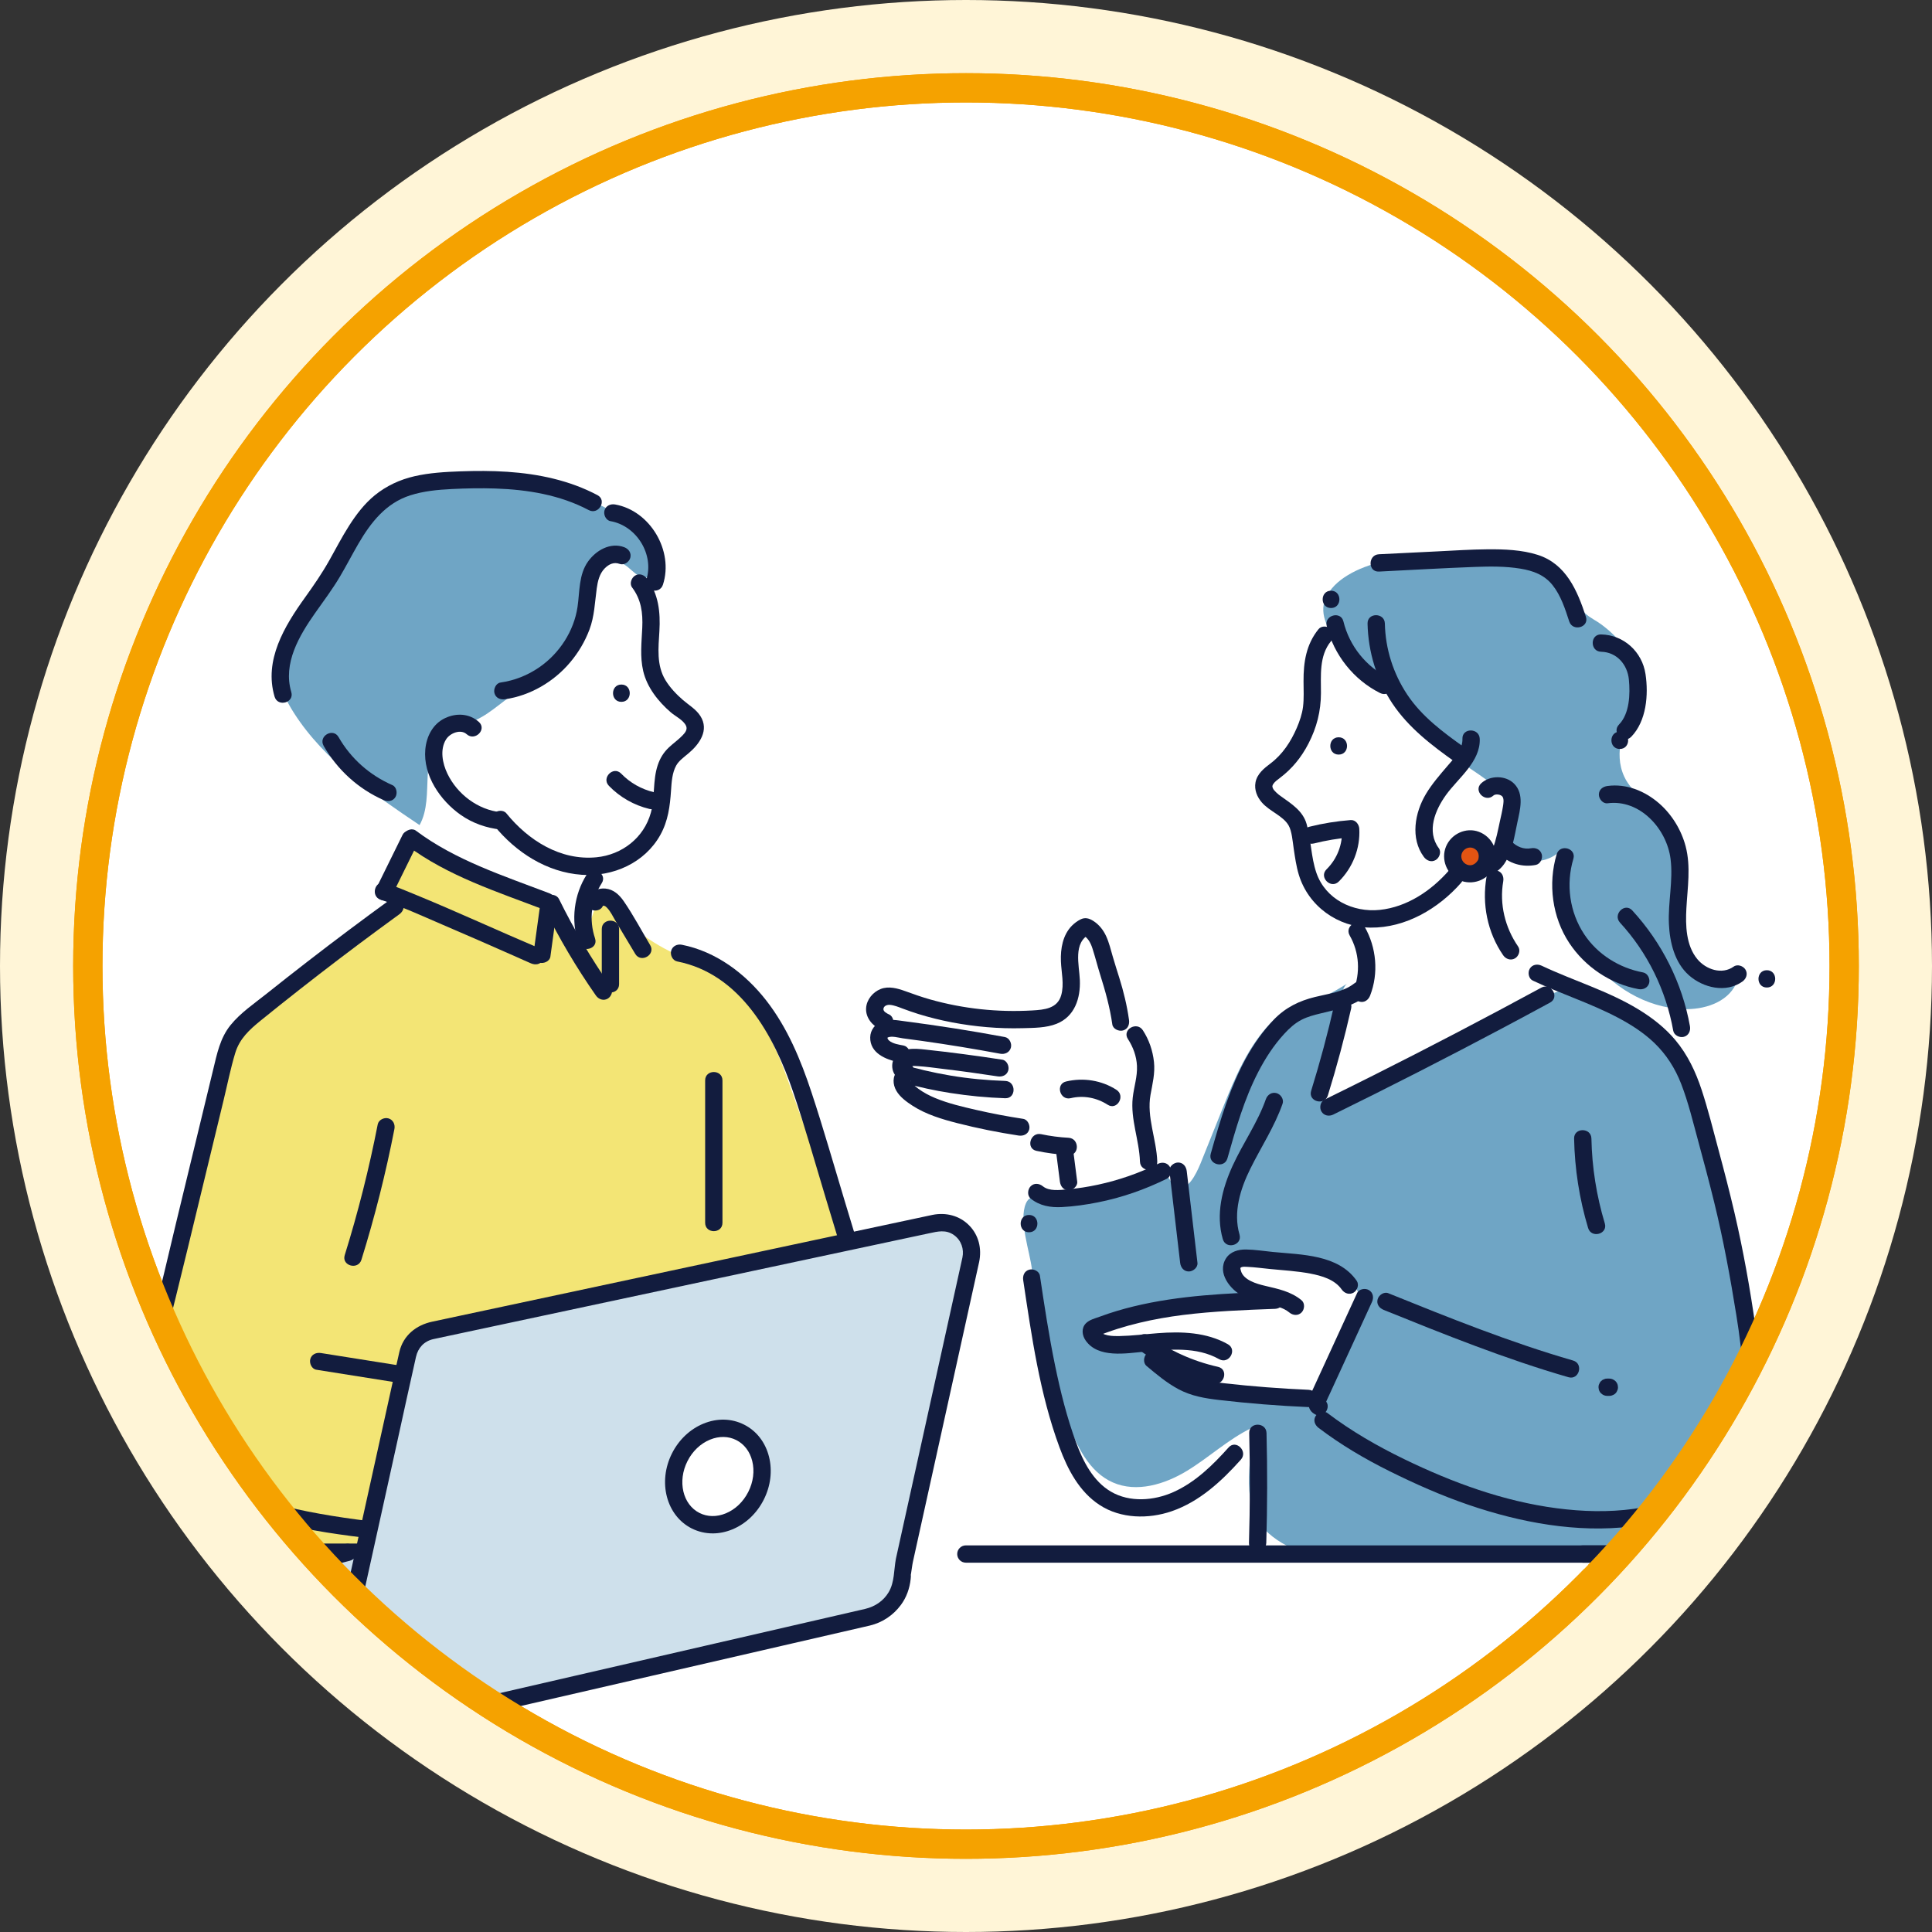 <?xml version="1.0" encoding="UTF-8"?>
<svg id="_レイヤー_2" data-name="レイヤー 2" xmlns="http://www.w3.org/2000/svg" width="198" height="198" xmlns:xlink="http://www.w3.org/1999/xlink" viewBox="0 0 198 198">
  <rect x="0" y="0" width="198" height="198" fill="#333333" stroke="none"/>
  <defs>
    <style>
      .cls-1, .cls-2, .cls-3, .cls-4 {
        fill: none;
      }

      .cls-2 {
        stroke: #fff5d7;
        stroke-width: 18px;
      }

      .cls-2, .cls-3, .cls-4 {
        stroke-miterlimit: 10;
      }

      .cls-5 {
        fill: #6fa5c5;
      }

      .cls-6 {
        fill: #f3e575;
      }

      .cls-7 {
        fill: #fff;
      }

      .cls-8 {
        fill: #e35412;
      }

      .cls-9 {
        opacity: .34;
      }

      .cls-10 {
        fill: #121c3e;
      }

      .cls-11 {
        clip-path: url(#clippath);
      }

      .cls-3 {
        stroke: #f5a200;
      }

      .cls-3, .cls-4 {
        stroke-width: 3px;
      }

      .cls-4 {
        stroke: #f39a00;
      }
    </style>
    <clipPath id="clippath">
      <circle class="cls-1" cx="99" cy="99" r="90"/>
    </clipPath>
  </defs>
  <g id="_レイヤー_1-2" data-name="レイヤー 1">
    <g>
      <circle class="cls-2" cx="99" cy="99" r="90"/>
      <circle class="cls-7" cx="99" cy="99" r="90"/>
      <circle class="cls-4" cx="99" cy="99" r="90"/>
    </g>
    <g class="cls-11">
      <g>
        <g>
          <g>
            <path class="cls-7" d="M161.373,160.387c2.297.87,4.593,1.741,6.89,2.611.208-.847.261-1.73.304-2.611h-7.194Z"/>
            <path class="cls-7" d="M177.632,134.18c-1.208-5.723-2.417-11.446-3.625-17.169-.708-3.353-1.505-6.884-3.837-9.395-5.685-6.122-16.915-4.969-16.433-16.036.072-1.642.514-3.241.954-4.824.37-1.331,1.033-2.79.917-4.184-.108-1.297-.608-2.526-1.115-3.725-2.464-5.84-5.617-11.987-11.333-14.725-1.279-.613-2.718-1.035-4.111-.767-4.275.823-4.366,5.385-4.642,8.816-.065.81-.134,1.634-.44,2.386-.458,1.126-1.399,1.976-2.334,2.753-.626.52-1.285,1.055-1.62,1.796-.668,1.48,1.044,2.884,1.335,4.338.032.158.057.317.079.476.426-.017.877.205,1.019.724.65,2.384.997,5.275,2.927,7.03.382.347.4.833.225,1.207.524.403,1.05.806,1.544,1.234.307-.039.626.079.858.315.566.574,1.06,1.215,1.429,1.934.134.262.114.567-.013.82.47,1.289.79,3.149.22,4.144-.926,1.618-1.468.659-3.298,1.335-4.949,1.829-8.76,6.051-10.969,10.842-2.209,4.791-2.964,10.128-3.186,15.399-1.314-2.672-2.09-5.607-2.266-8.579-4.213.757-8.426,1.513-12.639,2.27-.668.12-1.378.26-1.869.729-.587.559-.712,1.435-.789,2.242-.274,2.859-.368,5.735-.281,8.606.134,4.451.794,9.126,3.5,12.662,3.185,4.163,8.633,5.959,13.854,6.426,5.221.467,10.49-.162,15.715.258,6.555.527,12.838,2.683,19.012,4.997h12.278c.089-.746.246-1.473.569-2.155,1.211-2.558,4.251-3.612,6.28-5.585,4.183-4.066,3.288-10.886,2.082-16.593Z"/>
            <path class="cls-5" d="M179.126,141.037c-.191-3.465-1.083-7.03-1.732-10.438-.719-3.776-1.509-7.54-2.434-11.272-1.055-4.261-1.798-8.563-4.462-12.208-1.753-2.399-4.059-3.867-6.692-5.143-3.377-1.636-5.26.214-8.418,1.781-6.518,3.235-13.129,6.281-19.824,9.132.49-2.295.91-4.604,1.261-6.924.128-.845.38-4.628,1.258-5.163-1.432.872-2.835,1.685-4.462,2.089-1.411.351-2.315.84-3.363,1.916-2.372,2.433-3.718,5.695-4.963,8.8-.713,1.778-1.426,3.556-2.139,5.333-.282.704-1.154,2.904-2.195,2.739-1.494-.237-.956-2.198-3.06-1.792-2.111.407-4.078,1.34-6.11,2.043-1.204.417-2.458.76-3.734.847-1.221.083-2.411-.611-2.913.544-.769,1.769.404,4.943.615,6.782.606,5.296,1.831,10.523,3.649,15.534.915,2.522,2.189,5.212,4.645,6.292,2.436,1.071,5.307.197,7.582-1.183,2.275-1.38,4.249-3.249,6.645-4.407.055,3.658-1.363,7.999,1.7,10.77.577.522,1.223.949,1.91,1.308h36.91c-.014-.423-.024-.803-.006-1.101.059-1.002-.318-2.685.635-3.003,1.383-.461,3.558-.887,5.302-1.844,3.493-1.917,4.614-7.454,4.395-11.433Z"/>
            <path class="cls-5" d="M135.851,61.33c.448-1.025,1.325-1.809,2.283-2.387,2.194-1.325,4.817-1.693,7.361-2.006,2.798-.344,5.643-.656,8.424-.198,2.781.458,5.536,1.788,7.118,4.121.463.682.826,1.447,1.429,2.009.484.451,1.104.725,1.634,1.119,7.327,5.444.034,10.568,2.361,15.606.848,1.837,2.852,2.837,4.078,4.447,1.346,1.768,1.64,4.108,1.721,6.329.08,2.221.005,4.504.771,6.59.766,2.086,2.649,3.962,4.871,3.9-.915,1.905-3.298,2.639-5.41,2.558-3.8-.145-7.382-2.313-9.611-5.394s-3.169-6.985-3.009-10.784c-1.707,1.606-4.801,1.355-5.822-.851-.675-1.458.825-3.209.155-4.616-.708-1.486-4.287-3.278-5.617-4.559-2.237-2.155-4.441-4.345-6.604-6.575-2.008-2.07-7.578-5.998-6.133-9.311Z"/>
            <path class="cls-7" d="M116.907,112.939c.138-1.744.662-3.166.067-4.841-.585-1.647-1.463-3.174-2.03-4.829-.851-2.49-1.703-4.979-2.554-7.469-.185-.541-.607-1.209-1.147-1.018-.293.103-.438.425-.544.717-.551,1.522-.893,3.12-1.014,4.734-.085,1.141-.13,2.443-1.008,3.176-.481.401-1.123.542-1.74.647-4.311.737-8.801.399-12.952-.974-1.423-.471-2.928-1.069-4.375-.677.124,1.044.6,2.043,1.332,2.797-.668.692-.559,1.969.216,2.538.272.2.604.318.846.554.581.564.425,1.509.542,2.311.248,1.689,1.854,2.88,3.496,3.348,1.641.467,3.383.404,5.069.669,2.445.385,4.722,1.453,6.961,2.508.438.207.893.426,1.193.807.305.388.409.892.504,1.377.144.735.288,1.469.433,2.204.037.191.082.395.226.527.138.126.335.156.521.176,2.215.238,4.499-.209,6.461-1.264.196-.105.399-.227.503-.424.161-.306.032-.677-.088-1.001-.778-2.097-1.093-4.364-.916-6.594Z"/>
            <path class="cls-7" d="M137.133,130.438c-1.147-.604-2.451-.829-3.736-1.002-2.039-.276-4.092-.444-6.149-.504-.334-.01-.718.006-.925.268-.316.4.041.968.385,1.345.672.736,1.345,1.472,2.017,2.208-5.741.479-11.662,1.009-16.754,3.703.49.853,1.621,1.058,2.605,1.06s2.05-.086,2.864.467c.479.325.798.83,1.168,1.276,1.908,2.297,5.101,2.964,8.04,3.49,2.707.484,5.45.97,8.192.758,1.234-2.547,2.426-5.114,3.575-7.7.495-1.114,1.217-2.074.806-3.265-.314-.908-1.271-1.672-2.087-2.102Z"/>
          </g>
          <g>
            <path class="cls-10" d="M135.138,64.466c-1.277,1.57-1.555,3.389-1.546,5.361.004.863.052,1.766-.052,2.61-.089.723-.348,1.487-.641,2.166-.612,1.415-1.462,2.715-2.702,3.646-.665.499-1.366,1.066-1.527,1.932-.142.763.157,1.492.653,2.063.797.917,2.17,1.361,2.74,2.354.34.592.411,1.641.523,2.385.134.892.257,1.792.52,2.657.98,3.236,4.002,5.387,7.353,5.426,3.591.042,6.97-1.954,9.279-4.591.749-.856-.501-2.115-1.254-1.254-1.809,2.066-4.286,3.737-7.078,4.029-2.733.285-5.559-1.07-6.497-3.797-.559-1.624-.532-3.372-1.005-5.014-.386-1.338-1.543-2.056-2.61-2.819-.216-.155-.321-.23-.522-.426-.168-.163-.271-.276-.335-.445-.018-.048-.051-.133-.032-.213.021-.087.037-.117.096-.203.16-.234.421-.42.646-.589,1.269-.955,2.218-2.121,2.948-3.536.851-1.65,1.274-3.314,1.281-5.169.007-1.811-.205-3.811,1.019-5.316.302-.371.363-.891,0-1.254-.312-.312-.951-.373-1.254,0h0Z"/>
            <path class="cls-10" d="M153.055,81.527c.204-.189.8-.122.951.156.14.258.069.673.026.947-.079.507-.199,1.011-.31,1.512-.208.942-.384,1.94-.74,2.84-.119.299-.692,1.407-1.159.961-.826-.789-2.082.464-1.254,1.254,1.135,1.084,2.746.533,3.569-.631.849-1.201,1.07-2.894,1.372-4.301.274-1.278.714-2.869-.32-3.933-.87-.897-2.492-.889-3.388-.058-.839.778.418,2.03,1.254,1.254h0Z"/>
            <path class="cls-10" d="M137.193,77.334c1.142,0,1.143-1.774,0-1.774s-1.143,1.774,0,1.774h0Z"/>
            <g>
              <path class="cls-8" d="M152.323,88.43c-.366.918-1.407,1.366-2.323,1-.917-.366-1.363-1.408-.996-2.326s1.407-1.366,2.323-1,1.363,1.408.996,2.326Z"/>
              <path class="cls-10" d="M151.557,87.982c-.213.483-.662.841-1.201.635-.467-.179-.717-.705-.538-1.17.177-.459.71-.709,1.165-.529.552.219.665.771.484,1.275-.162.451.183.971.62,1.091.492.135.929-.167,1.091-.62.497-1.386-.252-2.908-1.616-3.417-1.332-.497-2.839.219-3.37,1.514-.535,1.305.069,2.853,1.359,3.434,1.319.594,2.946.024,3.537-1.318.193-.438.128-.953-.318-1.214-.377-.22-1.02-.123-1.214.318Z"/>
            </g>
            <path class="cls-10" d="M138.321,95.871c1,1.749,1.11,3.82.383,5.69-.174.447.191.973.62,1.091.502.138.917-.171,1.091-.62.891-2.293.654-4.929-.562-7.057-.566-.991-2.1-.098-1.532.895h0Z"/>
            <path class="cls-10" d="M152.348,89.846c-.488,2.797.083,5.704,1.703,8.053.272.394.778.573,1.214.318.39-.228.592-.817.318-1.214-1.339-1.941-1.931-4.349-1.524-6.685.082-.471-.126-.956-.62-1.091-.428-.118-1.008.145-1.091.62h0Z"/>
            <path class="cls-10" d="M115.705,104.515c-.207-1.468-.552-2.89-.994-4.303-.225-.72-.456-1.439-.666-2.163-.206-.711-.373-1.43-.682-2.106-.289-.631-.729-1.189-1.32-1.564-.425-.27-.838-.387-1.308-.153-.32.16-.624.385-.876.639-.946.957-1.182,2.366-1.131,3.66.045,1.152.351,2.326.031,3.465-.388,1.381-1.741,1.496-2.983,1.567-3.52.202-7.061-.171-10.455-1.131-.863-.244-1.702-.543-2.544-.848-.792-.287-1.703-.544-2.522-.22-.798.316-1.439,1.085-1.493,1.959-.06.967.626,1.789,1.469,2.186.433.204.957.121,1.214-.318.225-.385.117-1.009-.318-1.214-.234-.11-.634-.305-.586-.598.051-.311.411-.413.666-.39.446.041.888.226,1.304.382.528.197,1.058.385,1.596.552,2.287.709,4.654,1.148,7.039,1.351,1.22.104,2.446.139,3.67.105,1.135-.031,2.391-.022,3.461-.446,1.867-.74,2.469-2.623,2.391-4.492-.065-1.55-.723-3.836,1.022-4.706h-.895c.652.288.955.822,1.168,1.482.287.889.512,1.8.793,2.692.527,1.678.994,3.339,1.24,5.085.067.475.672.735,1.091.62.511-.14.687-.615.62-1.091h0Z"/>
            <path class="cls-10" d="M104.859,114.665c-1.612-.246-3.214-.548-4.803-.914-1.426-.328-2.881-.663-4.235-1.228-.594-.248-1.179-.556-1.698-.938-.223-.164-.462-.352-.64-.565.002.002-.103-.157-.117-.174-.109-.133.049-.057-.03-.006-.013.008-.223.285-.223.284,0,.002.166.038.157.035.157.064.346.088.511.128.406.1.814.194,1.222.282.791.171,1.587.319,2.386.444,1.864.293,3.743.475,5.63.539,1.142.039,1.14-1.736,0-1.774-1.877-.063-3.75-.237-5.603-.548-.915-.154-1.826-.337-2.729-.55-.858-.202-1.944-.645-2.689.071-.566.544-.506,1.396-.139,2.033.372.646,1.055,1.142,1.67,1.539,1.379.889,3,1.376,4.576,1.78,2.071.53,4.169.949,6.282,1.272.473.072.954-.12,1.091-.62.115-.42-.143-1.018-.62-1.091h0Z"/>
            <path class="cls-10" d="M93.082,109.007c-.247-.039.033.07.1.156.016.02.01.168-.004.159.052.033.18-.047.242-.058.19-.033.4-.015.591-.005.881.048,1.763.181,2.638.286,1.87.223,3.735.48,5.596.767.473.073.954-.12,1.091-.62.115-.42-.143-1.018-.62-1.091-2.624-.405-5.258-.753-7.898-1.038-1.046-.113-2.419-.241-3.104.757-.588.857-.213,2.222.896,2.397.473.075.954-.121,1.091-.62.116-.422-.144-1.016-.62-1.091h0Z"/>
            <path class="cls-10" d="M92.603,107.15c-.482-.093-1.112-.176-1.495-.515-.088-.078-.132-.149-.15-.227-.031-.135.03-.083-.012-.052.341-.249,1.2.008,1.577.056.656.084,1.31.172,1.965.265,2.683.378,5.357.817,8.021,1.314.47.088.957-.13,1.091-.62.119-.432-.146-1.003-.62-1.091-3.409-.636-6.835-1.173-10.274-1.619-.762-.099-1.571-.269-2.316.007-.696.258-1.192.886-1.207,1.642-.032,1.623,1.61,2.293,2.948,2.552.47.091.957-.132,1.091-.62.119-.434-.147-1-.62-1.091h0Z"/>
            <path class="cls-10" d="M109.729,112.546c1.317-.311,2.658-.053,3.792.674.964.618,1.855-.917.895-1.532-1.531-.981-3.396-1.269-5.159-.853-1.111.262-.64,1.974.472,1.711h0Z"/>
            <path class="cls-10" d="M106.225,117.946c1.081.227,2.178.372,3.282.432,1.141.062,1.137-1.712,0-1.774-.948-.051-1.881-.173-2.81-.369-1.114-.234-1.59,1.475-.472,1.711h0Z"/>
            <path class="cls-10" d="M115.593,106.483c.536.824.879,1.755.928,2.742.056,1.117-.314,2.17-.434,3.271-.242,2.22.669,4.345.741,6.545.037,1.139,1.811,1.144,1.774,0-.074-2.274-1.101-4.549-.694-6.83.202-1.131.483-2.221.356-3.38-.127-1.159-.501-2.264-1.139-3.244-.621-.953-2.157-.065-1.532.895h0Z"/>
            <path class="cls-10" d="M108.202,117.808c.14,1.096.281,2.191.421,3.287.061.475.364.887.887.887.432,0,.948-.409.887-.887-.14-1.096-.281-2.191-.421-3.287-.061-.475-.364-.887-.887-.887-.432,0-.948.409-.887.887h0Z"/>
            <path class="cls-10" d="M105.624,122.832c.933.755,2.046.937,3.221.875,1.225-.065,2.456-.244,3.659-.481,2.456-.484,4.83-1.315,7.074-2.422.43-.212.548-.821.318-1.214-.256-.438-.783-.531-1.214-.318-1.953.964-4.019,1.678-6.147,2.139-1.038.225-2.086.388-3.144.48-.773.068-1.855.217-2.512-.315-.372-.301-.891-.364-1.254,0-.311.311-.374.951,0,1.254h0Z"/>
            <path class="cls-10" d="M139.04,131.259c-1.885-2.702-5.643-2.664-8.589-2.953-.911-.089-1.84-.242-2.756-.253-.781-.01-1.609.216-2.05.913-.946,1.495.44,3.197,1.725,3.871.78.409,1.614.606,2.466.799.784.177,1.661.345,2.297.873.368.306.894.361,1.254,0,.315-.315.37-.947,0-1.254-1.089-.904-2.398-1.161-3.739-1.479-.849-.201-2.248-.584-2.483-1.578-.044-.184-.09-.264.048-.325.176-.078.429-.048.614-.04.783.034,1.568.146,2.347.222,1.372.135,2.766.209,4.122.47,1.169.225,2.493.602,3.211,1.631.274.392.777.574,1.214.318.388-.227.594-.819.318-1.214h0Z"/>
            <path class="cls-10" d="M130.686,132.363c-4.862.18-9.782.371-14.529,1.529-1.153.281-2.293.621-3.407,1.032-.485.179-1.107.321-1.475.708-.47.494-.384,1.211-.02,1.738,1.279,1.855,4.151,1.326,6.042,1.154,2.541-.232,5.331-.537,7.649.772.995.562,1.891-.97.895-1.532-2.191-1.237-4.747-1.321-7.196-1.132-1.309.101-2.617.27-3.931.294-.536.01-1.904.028-2.035-.69v.472c-.182.17-.212.227-.092.17.105-.042.211-.083.317-.124.159-.061.318-.12.477-.178.372-.135.747-.262,1.124-.382.754-.239,1.518-.449,2.288-.632,1.47-.351,2.962-.612,4.462-.799,3.129-.389,6.282-.511,9.43-.627,1.138-.042,1.144-1.816,0-1.774h0Z"/>
            <path class="cls-10" d="M116.809,138.388c2.247,1.64,4.836,2.794,7.549,3.404,1.112.25,1.587-1.46.472-1.711-2.581-.58-4.987-1.665-7.125-3.225-.387-.283-.989-.066-1.214.318-.263.449-.07.93.318,1.214h0Z"/>
            <path class="cls-10" d="M117.506,139.993c1.029.862,2.074,1.739,3.263,2.374,1.32.706,2.695.938,4.165,1.109,3.047.355,6.106.597,9.17.73,1.142.05,1.139-1.725,0-1.774-2.881-.125-5.756-.346-8.622-.667-1.266-.142-2.527-.268-3.678-.857-1.117-.571-2.087-1.369-3.044-2.17-.367-.307-.895-.36-1.254,0-.316.316-.369.946,0,1.254h0Z"/>
            <path class="cls-10" d="M138.772,100.798c-1.111.874-2.658,1.045-3.987,1.371-1.636.401-3.034,1.08-4.215,2.305-2.287,2.373-3.75,5.39-4.85,8.462-.624,1.742-1.134,3.522-1.638,5.302-.312,1.1,1.4,1.57,1.711.472.854-3.018,1.717-6.073,3.167-8.87.721-1.39,1.578-2.714,2.638-3.87.532-.581,1.101-1.107,1.807-1.468.601-.308,1.267-.48,1.921-.639,1.672-.405,3.316-.721,4.701-1.81.377-.296.31-.944,0-1.254-.372-.372-.877-.297-1.254,0h0Z"/>
            <path class="cls-10" d="M129.732,112.648c-.847,2.415-2.355,4.518-3.413,6.836-1.068,2.343-1.738,4.971-.999,7.513.318,1.094,2.03.629,1.711-.472-.666-2.292.085-4.683,1.109-6.751,1.101-2.224,2.477-4.301,3.303-6.655.159-.452-.18-.97-.62-1.091-.489-.134-.932.166-1.091.62h0Z"/>
            <path class="cls-10" d="M139.077,132.532c-.984,2.141-1.968,4.283-2.951,6.424-.479,1.042-.958,2.085-1.437,3.127-.41.892-1.093,2.187.057,2.855.989.574,1.883-.958.895-1.532.345.2.157.529.307.164.094-.229.207-.451.311-.676.207-.451.414-.902.621-1.352.414-.902.828-1.803,1.243-2.705.828-1.803,1.657-3.606,2.485-5.41.2-.435.124-.955-.318-1.214-.382-.224-1.013-.119-1.214.318h0Z"/>
            <path class="cls-10" d="M179.752,146.83c1.094-3.467.66-7.301.161-10.833-.554-3.916-1.251-7.826-2.148-11.678-.503-2.16-1.061-4.308-1.637-6.45-.553-2.055-1.066-4.135-1.731-6.158-.612-1.861-1.439-3.618-2.705-5.126-1.05-1.251-2.362-2.274-3.751-3.122-3.121-1.908-6.663-2.942-9.954-4.497-.433-.204-.957-.121-1.214.318-.226.386-.117,1.008.318,1.214,2.854,1.348,5.881,2.304,8.678,3.775,1.356.713,2.657,1.542,3.767,2.605,1.235,1.184,2.144,2.616,2.761,4.21.733,1.893,1.206,3.888,1.739,5.844.567,2.082,1.123,4.166,1.637,6.262.942,3.845,1.657,7.727,2.282,11.634.318,1.987.584,3.988.66,6.001.069,1.859-.009,3.743-.573,5.528-.344,1.091,1.368,1.558,1.711.472h0Z"/>
            <path class="cls-10" d="M179.346,147.94c.149-.365.284-.735.406-1.11.144-.441-.167-.988-.62-1.091-.487-.111-.937.147-1.091.62-.122.375-.257.745-.406,1.11-.176.431.19.993.62,1.091.515.117.903-.158,1.091-.62h0Z"/>
            <path class="cls-10" d="M135.144,146.343c2.264,1.719,4.717,3.166,7.261,4.43,2.633,1.309,5.338,2.506,8.123,3.458,5.284,1.805,11.074,2.891,16.66,2.21,3.057-.373,5.96-1.3,8.388-3.246.374-.3.313-.942,0-1.254-.37-.37-.879-.301-1.254,0-1.957,1.569-4.416,2.351-6.871,2.692-2.611.363-5.294.282-7.902-.059-5.472-.715-10.686-2.632-15.629-5.028-2.763-1.34-5.432-2.875-7.88-4.734-.382-.29-.992-.06-1.214.318-.266.455-.065.923.318,1.214h0Z"/>
            <path class="cls-10" d="M177.677,152.223c1.142,0,1.143-1.774,0-1.774s-1.143,1.774,0,1.774h0Z"/>
            <path class="cls-10" d="M141.805,134.245c6.231,2.516,12.476,5.032,18.939,6.899,1.099.317,1.568-1.394.472-1.711-6.463-1.867-12.708-4.383-18.939-6.899-.444-.179-.975.195-1.091.62-.139.507.174.911.62,1.091h0Z"/>
            <path class="cls-10" d="M164.709,143.057h.224c.122.005.236-.021.342-.076.11-.036.205-.097.285-.183.087-.08.148-.176.183-.285.056-.106.081-.22.076-.342-.011-.079-.021-.157-.032-.236-.042-.15-.118-.281-.228-.391-.174-.159-.387-.26-.627-.26h-.224c-.122-.005-.236.021-.342.076-.11.036-.205.097-.285.183-.087.08-.148.176-.183.285-.056.106-.081.22-.076.342.011.079.021.157.032.236.042.15.118.281.228.391.174.159.387.26.627.26h0Z"/>
            <path class="cls-10" d="M161.321,116.682c.06,3.105.541,6.198,1.436,9.172.328,1.09,2.041.626,1.711-.472-.852-2.831-1.316-5.744-1.373-8.7-.022-1.14-1.796-1.144-1.774,0h0Z"/>
            <path class="cls-10" d="M119.849,120.026c.366,3.131.732,6.262,1.098,9.393.056.476.368.887.887.887.436,0,.943-.408.887-.887l-1.098-9.393c-.056-.476-.368-.887-.887-.887-.436,0-.943.408-.887.887h0Z"/>
            <path class="cls-10" d="M105.46,126.288c1.142,0,1.143-1.774,0-1.774s-1.143,1.774,0,1.774h0Z"/>
            <path class="cls-10" d="M104.864,131.211c.864,5.751,1.69,11.625,3.714,17.107.845,2.288,2.033,4.569,4.136,5.934,2.159,1.401,4.983,1.446,7.363.627,2.852-.981,5.115-3.079,7.09-5.285.76-.848-.491-2.107-1.254-1.254-1.624,1.814-3.416,3.577-5.671,4.581-1.983.883-4.465,1.078-6.391-.052-1.829-1.073-2.852-3.101-3.562-5.022-.947-2.562-1.608-5.236-2.16-7.907-.629-3.047-1.092-6.125-1.554-9.2-.071-.474-.669-.736-1.091-.62-.507.139-.691.616-.62,1.091h0Z"/>
            <path class="cls-10" d="M128.025,146.865c.094,3.752.086,7.505-.025,11.257-.034,1.142,1.74,1.141,1.774,0,.111-3.751.119-7.505.025-11.257-.029-1.14-1.803-1.144-1.774,0h0Z"/>
            <path class="cls-10" d="M168.092,157.151c-.029.33-.059.66-.091.989-.045.463.44.907.887.887.519-.023.838-.391.887-.887.032-.33.063-.659.091-.989.04-.464-.437-.907-.887-.887-.515.023-.844.39-.887.887h0Z"/>
            <path class="cls-10" d="M136.411,62.313c1.142,0,1.143-1.774,0-1.774s-1.143,1.774,0,1.774h0Z"/>
            <path class="cls-10" d="M164.746,82.324c3.306-.442,6.071,2.604,6.461,5.707.278,2.211-.267,4.43-.17,6.646.082,1.889.583,3.983,2.063,5.283,1.466,1.287,3.785,1.837,5.471.633.389-.278.576-.773.318-1.214-.225-.385-.822-.598-1.214-.318-1.201.858-2.838.303-3.725-.765-1.169-1.408-1.216-3.462-1.122-5.196.114-2.114.472-4.274-.075-6.36-.442-1.686-1.419-3.285-2.74-4.426-1.45-1.252-3.332-2.023-5.267-1.764-.475.063-.887.362-.887.887,0,.43.409.951.887.887h0Z"/>
            <path class="cls-10" d="M159.536,87.546c-.908,3.027-.46,6.457,1.293,9.102,1.616,2.438,4.212,4.188,7.092,4.722.471.087.957-.13,1.091-.62.119-.432-.146-1.003-.62-1.091-2.427-.45-4.659-1.835-6.032-3.906-1.506-2.273-1.895-5.131-1.114-7.735.329-1.096-1.383-1.564-1.711-.472h0Z"/>
            <path class="cls-10" d="M166.026,94.557c2.84,3.091,4.718,6.952,5.456,11.08.084.472.66.738,1.091.62.497-.137.704-.618.62-1.091-.791-4.423-2.875-8.558-5.912-11.863-.774-.843-2.026.415-1.254,1.254h0Z"/>
            <path class="cls-10" d="M181.074,101.206c1.142,0,1.143-1.774,0-1.774s-1.143,1.774,0,1.774h0Z"/>
            <path class="cls-10" d="M166.003,76.758c1.142,0,1.143-1.774,0-1.774s-1.143,1.774,0,1.774h0Z"/>
            <path class="cls-10" d="M153.651,87.481c.965,1.029,2.364,1.424,3.735,1.163.471-.09.739-.656.62-1.091-.136-.493-.619-.709-1.091-.62-.753.143-1.495-.159-2.009-.707-.783-.835-2.035.422-1.254,1.254h0Z"/>
            <path class="cls-10" d="M134.654,86.443c1.239-.312,2.492-.524,3.766-.624-.296-.296-.591-.591-.887-.887.087,1.564-.467,3.056-1.584,4.16-.813.804.442,2.059,1.254,1.254,1.429-1.413,2.215-3.404,2.103-5.415-.025-.45-.387-.926-.887-.887-1.43.112-2.847.337-4.238.687-1.107.278-.638,1.99.472,1.711h0Z"/>
            <path class="cls-10" d="M135.969,64.156c.721,2.945,2.758,5.518,5.474,6.872,1.019.508,1.918-1.022.895-1.532-2.332-1.163-4.039-3.278-4.659-5.812-.271-1.108-1.983-.639-1.711.472h0Z"/>
            <path class="cls-10" d="M140.153,63.905c.061,2.897.932,5.777,2.544,8.191,1.672,2.504,4.064,4.318,6.491,6.038.391.277.987.07,1.214-.318.26-.445.074-.936-.318-1.214-2.165-1.535-4.363-3.165-5.855-5.402-1.443-2.164-2.247-4.695-2.302-7.296-.024-1.14-1.798-1.144-1.774,0h0Z"/>
            <path class="cls-10" d="M149.877,75.719c.039,1.093-.85,1.978-1.512,2.753-.791.926-1.603,1.852-2.23,2.9-1.14,1.906-1.621,4.543-.212,6.449.284.385.769.579,1.214.318.379-.222.605-.826.318-1.214-1.279-1.731-.379-3.901.738-5.454,1.249-1.735,3.543-3.406,3.458-5.754-.041-1.138-1.815-1.144-1.774,0h0Z"/>
            <path class="cls-10" d="M141.318,58.578c3.267-.161,6.534-.355,9.803-.476,1.564-.058,3.157-.079,4.706.177,1.297.214,2.446.633,3.286,1.686.854,1.071,1.291,2.438,1.708,3.721.351,1.081,2.065.619,1.711-.472-.872-2.683-2.033-5.424-4.946-6.351-1.622-.516-3.422-.58-5.111-.568-1.729.012-3.457.129-5.184.214-1.991.098-3.982.196-5.973.294-1.136.056-1.143,1.83,0,1.774h0Z"/>
            <path class="cls-10" d="M164.085,66.794c1.608.034,2.701,1.309,2.85,2.849.142,1.471.082,3.482-1.011,4.61-.795.82.458,2.076,1.254,1.254,1.56-1.61,1.78-4.305,1.462-6.423-.344-2.289-2.222-4.015-4.555-4.065-1.142-.024-1.142,1.75,0,1.774h0Z"/>
            <path class="cls-10" d="M136.76,102.882c-.68,3.001-1.476,5.974-2.387,8.913-.339,1.093,1.373,1.56,1.711.472.911-2.939,1.707-5.912,2.387-8.913.252-1.112-1.458-1.586-1.711-.472h0Z"/>
            <path class="cls-10" d="M157.967,101.215c-5.712,3.1-11.473,6.11-17.281,9.026-1.644.825-3.291,1.643-4.943,2.453-.43.211-.548.822-.318,1.214.257.439.782.53,1.214.318,5.834-2.864,11.623-5.82,17.362-8.868,1.624-.863,3.245-1.733,4.861-2.611,1.004-.545.109-2.077-.895-1.532h0Z"/>
          </g>
        </g>
        <g>
          <g>
            <path class="cls-7" d="M89.865,139.399c-1.761-11.432-3.669-23.258-10.007-32.935-1.774-2.708-3.913-5.239-6.625-7.006-.723-.471-1.48-.883-2.244-1.282-2.091-.163-4.098-1.345-5.691-2.639-1.413-1.148-2.735-2.556-3.432-4.255-.148-.207-.273-.427-.34-.672-.512-1.871,1.763-2.348,2.895-3.001,1.153-.665,1.733-1.356,2.238-2.672.959-2.498.588-5.741,2.773-7.654.779-.682,1.926-1.273,1.892-2.308-.029-.853-.87-1.403-1.542-1.931-3.135-2.461-3.823-6.901-3.828-10.886,0-.717-.093-2.231-.467-3.57-.388-1.391-1.079-2.595-2.285-2.525-.374.022-.715.214-1.025.424-2.668,1.81-3.884,5.099-6.093,7.448-3.657,3.889-9.979,5.183-12.234,10.021-1.26,2.705-.907,5.756-1.123,8.644-.245,3.274-2.112,5.007-2.981,7.888-.264.875-.086,1.846-.406,2.701-.35.934-1.222,1.556-2.067,2.085-4.742,2.967-10.438,5.127-13.246,9.965-1.735,2.988-2.069,6.55-2.791,9.929-1.2,5.616-3.549,10.938-4.726,16.56-1.177,5.621-1.018,11.919,2.378,16.55,2.151,2.935,5.637,5.431,5.627,9.07-.001.539-.064,1.127-.101,1.705,8.006-.05,15.982,1.288,23.989.816.654-.039,1.05.497,1.079,1.002,5.775-1.064,11.515-2.484,17.2-3.901,5.618-1.4,11.277-2.817,16.516-5.282,2.796-1.316,5.657-3.164,6.637-6.095.661-1.978.35-4.133.033-6.195Z"/>
            <path class="cls-5" d="M61.337,51.694c-3.841-1.672-7.897-3.023-12.084-3.172-4.187-.149-8.545,1.016-11.632,3.849-1.732,1.589-2.992,3.618-4.176,5.649-1.195,2.048-2.338,4.127-3.427,6.233-.728,1.409-1.449,2.897-1.444,4.483.005,1.562.719,3.035,1.562,4.349,3.124,4.874,8.061,8.242,12.863,11.475.84-1.518.74-3.353.832-5.085.092-1.732.528-3.657,1.99-4.591.888-.567,1.997-.657,2.954-1.097,1.723-.792,3.023-2.274,4.708-3.134,1.804-.921,3.251-2.365,4.358-4.049,1.292-1.966,2.135-4.187,2.967-6.388.609-1.611.815-3.243,2.795-2.54,1.194.424,1.783,2.104,3.296,1.299,4.294-2.283-4.136-6.661-5.561-7.282Z"/>
            <path class="cls-6" d="M43.728,86.501c-.689-.227-1.378-.454-2.067-.681-.769,1.302-1.401,2.686-1.881,4.121-.217.647-.401,1.36-.164,1.999.238.64,1.08,1.083,1.631.68-3.86,2.235-7.642,4.685-10.938,7.708-1.333,1.222-3.015,2.219-4.2,3.53-1.665,1.842-2.279,4.354-3.16,6.608-1.043,2.668-1.819,5.389-2.511,8.167-1.388,5.573-2.669,11.173-3.842,16.795-.946,4.531-1.602,9.887,1.618,13.212,1.288,1.33,3.009,2.091,4.399,3.291,2.14,1.848,1.369,3.429,1.591,6.023.025.298.067.616.263.841.277.318.756.341,1.178.339,5.102-.016,10.179-.18,15.29-.371,14.328-.535,28.656-1.069,42.984-1.604.81-.03,1.668-.076,2.338-.533.937-.64,1.22-1.872,1.43-2.988.265-1.411.53-2.821.794-4.231.235-1.254.216-3.397.858-4.49.43-.732,1.256-.897,1.727-1.609.664-1.004.379-2.329.092-3.41-2.541-9.564-6.67-18.529-9.943-27.874-.652-1.861-1.307-3.729-2.204-5.485-2.301-4.503-5.37-6.752-9.829-8.79-3.047-1.392-5.724-3.604-7.609-6.373-.602,1.719-1.204,3.438-1.806,5.156-1.708-1.039-2.991-2.756-3.504-4.688"/>
          </g>
          <g>
            <g>
              <path class="cls-10" d="M64.776,60.199c.941,1.246,1.117,2.613,1.046,4.135-.069,1.487-.247,2.973.098,4.443.394,1.678,1.542,3.119,2.826,4.228.46.397,1.292.794,1.56,1.373.179.388-.088.714-.375,1.009-.422.435-.922.785-1.365,1.198-.559.523-.923,1.118-1.163,1.844-.523,1.579-.262,3.277-.702,4.867-.709,2.561-2.949,4.305-5.572,4.562-3.69.361-6.99-1.735-9.236-4.506-.302-.372-.941-.314-1.254,0-.368.368-.303.881,0,1.254,2.221,2.74,5.397,4.795,8.977,5.046,3.208.225,6.458-1.214,8.055-4.079.799-1.434.991-2.943,1.099-4.554.057-.85.11-1.821.54-2.581.268-.475.805-.858,1.249-1.231,1.12-.941,2.154-2.372,1.214-3.833-.45-.699-1.158-1.095-1.772-1.625-.676-.584-1.342-1.281-1.805-2.048-.929-1.538-.717-3.318-.617-5.03.112-1.912-.08-3.794-1.27-5.369-.288-.382-.766-.58-1.214-.318-.376.22-.609.829-.318,1.214h0Z"/>
              <path class="cls-10" d="M51.321,83.243c-2.351-.255-4.459-1.848-5.472-3.96-.501-1.044-.784-2.45-.142-3.494.408-.665,1.508-1.094,2.118-.545.847.762,2.105-.489,1.254-1.254-.975-.878-2.306-.94-3.465-.394-1.256.591-1.906,1.871-2.026,3.207-.24,2.667,1.537,5.244,3.632,6.713,1.218.854,2.629,1.342,4.101,1.502.477.052.887-.445.887-.887,0-.523-.409-.835-.887-.887h0Z"/>
              <path class="cls-10" d="M63.683,71.929c1.142,0,1.143-1.774,0-1.774s-1.143,1.774,0,1.774h0Z"/>
              <path class="cls-10" d="M60.136,89.617c-1.317,2.068-1.644,4.701-.864,7.027.361,1.077,2.075.615,1.711-.472-.639-1.907-.396-3.962.686-5.66.615-.966-.92-1.857-1.532-.895h0Z"/>
              <path class="cls-10" d="M62.568,53.41c2.68.473,4.508,3.434,3.663,6.037-.353,1.088,1.359,1.555,1.711.472,1.122-3.455-1.307-7.584-4.902-8.219-.471-.083-.956.127-1.091.62-.118.428.145,1.007.62,1.091h0Z"/>
              <path class="cls-10" d="M63.976,56.08c-1.424-.534-2.896.321-3.715,1.472-.958,1.347-.843,3.08-1.072,4.638-.365,2.488-1.859,4.775-3.922,6.197-1.198.826-2.533,1.355-3.973,1.562-.475.068-.735.671-.62,1.091.14.51.615.688,1.091.62,2.572-.369,4.982-1.785,6.653-3.763.852-1.009,1.522-2.13,1.989-3.366.519-1.375.551-2.787.749-4.225.1-.729.277-1.5.805-2.044.425-.439.951-.693,1.543-.471.449.168.972-.187,1.091-.62.137-.497-.169-.922-.62-1.091h0Z"/>
              <path class="cls-10" d="M61.233,50.745c-2.859-1.514-6.035-2.179-9.243-2.394-1.595-.107-3.196-.103-4.792-.046-1.577.057-3.172.146-4.714.5-1.501.345-2.888.986-4.083,1.961-1.052.859-1.891,1.963-2.619,3.102-.738,1.154-1.365,2.374-2.036,3.567-.746,1.324-1.6,2.564-2.486,3.798-2.096,2.921-4.233,6.428-3.119,10.166.325,1.092,2.038.627,1.711-.472-.876-2.937.812-5.781,2.444-8.102.859-1.222,1.759-2.414,2.523-3.7.664-1.118,1.256-2.276,1.91-3.399,1.269-2.179,2.814-4.161,5.306-4.959,1.382-.442,2.827-.578,4.269-.649,1.48-.074,2.965-.103,4.446-.054,3.301.11,6.639.653,9.586,2.213,1.008.534,1.906-.997.895-1.532h0Z"/>
              <path class="cls-10" d="M33.166,76.436c1.397,2.445,3.568,4.43,6.152,5.559.439.192.952.129,1.214-.318.22-.376.123-1.021-.318-1.214-2.326-1.017-4.254-2.715-5.515-4.922-.566-.991-2.1-.098-1.532.895h0Z"/>
              <path class="cls-10" d="M62.403,80.537c1.133,1.165,2.573,1.989,4.154,2.367,1.11.265,1.583-1.445.472-1.711-1.298-.31-2.44-.953-3.371-1.911-.797-.82-2.051.435-1.254,1.254h0Z"/>
              <path class="cls-10" d="M41.724,86.658c4.173,3.13,9.286,4.758,14.106,6.599.448.171.973-.189,1.091-.62.137-.5-.17-.92-.62-1.091-4.688-1.79-9.624-3.376-13.683-6.42-.384-.288-.991-.062-1.214.318-.265.453-.066.925.318,1.214h0Z"/>
              <path class="cls-10" d="M55.341,92.855c-.215,1.572-.431,3.144-.646,4.716-.065.474.115.952.62,1.091.414.114,1.026-.142,1.091-.62.215-1.572.431-3.144.646-4.716.065-.474-.115-.952-.62-1.091-.414-.114-1.026.142-1.091.62h0Z"/>
              <path class="cls-10" d="M41.259,85.555c-.884,1.795-1.767,3.589-2.651,5.384-.211.43-.116.96.318,1.214.391.229,1.001.113,1.214-.318.884-1.795,1.767-3.589,2.651-5.384.211-.43.116-.96-.318-1.214-.391-.229-1.001-.113-1.214.318h0Z"/>
              <path class="cls-10" d="M39.026,92.213c2.179.694,4.258,1.667,6.291,2.537,2.498,1.069,4.987,2.159,7.472,3.258.543.24,1.082.49,1.628.722.441.187.95.132,1.214-.318.218-.372.125-1.026-.318-1.214-4.272-1.811-8.481-3.762-12.774-5.525-1.002-.412-2.007-.84-3.041-1.17-1.09-.347-1.557,1.365-.472,1.711h0Z"/>
              <path class="cls-10" d="M61.769,92.884c.07-.112.071-.132.003-.06-.076.063-.06.058.049-.014.049.027-.206.005.054.015.126.005.24.109.339.211.369.378.609.916.878,1.365.67,1.119,1.34,2.238,2.01,3.357.586.979,2.12.088,1.532-.895-.894-1.493-1.72-3.065-2.707-4.499-.456-.662-1.045-1.217-1.877-1.299-.72-.071-1.488.248-1.814.923-.209.431-.118.959.318,1.214.389.227,1.004.115,1.214-.318h0Z"/>
              <path class="cls-10" d="M61.673,95.211v5.65c0,1.142,1.774,1.143,1.774,0v-5.65c0-1.142-1.774-1.143-1.774,0h0Z"/>
              <path class="cls-10" d="M55.754,93.029c1.541,3.13,3.319,6.137,5.318,8.996.274.392.776.574,1.214.318.388-.227.594-.819.318-1.214-1.999-2.859-3.777-5.866-5.318-8.996-.212-.43-.821-.548-1.214-.318-.438.256-.531.782-.318,1.214h0Z"/>
              <path class="cls-10" d="M40.037,92.16c-2.878,2.088-5.723,4.221-8.536,6.397-1.401,1.083-2.793,2.177-4.177,3.281-1.258,1.004-2.685,1.964-3.702,3.226-1.072,1.329-1.388,2.955-1.78,4.575-.418,1.725-.835,3.45-1.253,5.176-.85,3.511-1.7,7.022-2.55,10.533-.843,3.482-1.627,6.986-2.548,10.448-.41,1.542-.842,3.083-.991,4.678-.155,1.662.124,3.272.777,4.804,1.092,2.559,2.714,4.921,4.862,6.708,2.412,2.006,5.353,3.24,8.363,4.042,3.252.866,6.622,1.295,9.957,1.702,3.517.43,7.049.736,10.588.92.892.046,1.785.084,2.678.115,1.142.04,1.14-1.734,0-1.774-3.449-.12-6.893-.353-10.326-.705-3.282-.336-6.578-.733-9.816-1.371-2.992-.59-5.994-1.447-8.609-3.059-2.215-1.365-3.98-3.317-5.242-5.582-.683-1.226-1.313-2.551-1.461-3.963-.155-1.489.134-2.958.497-4.396.833-3.302,1.653-6.605,2.455-9.915.821-3.39,1.642-6.78,2.462-10.17.41-1.695.821-3.39,1.231-5.085.389-1.605.712-3.243,1.19-4.824.445-1.472,1.456-2.393,2.618-3.336,1.328-1.077,2.665-2.142,4.01-3.197,2.678-2.102,5.389-4.162,8.13-6.182.688-.507,1.378-1.011,2.07-1.513.387-.281.577-.771.318-1.214-.224-.382-.824-.601-1.214-.318h0Z"/>
              <path class="cls-10" d="M32.42,140.376c8.576,1.362,17.153,2.724,25.729,4.086,2.406.382,4.813.764,7.219,1.146.473.075.954-.121,1.091-.62.116-.422-.144-1.016-.62-1.091-8.576-1.362-17.153-2.724-25.729-4.086-2.406-.382-4.813-.764-7.219-1.146-.473-.075-.954.121-1.091.62-.116.422.144,1.016.62,1.091h0Z"/>
              <path class="cls-10" d="M69.402,98.533c6.485,1.276,9.92,7.611,11.869,13.337,1.219,3.581,2.241,7.235,3.336,10.855,1.134,3.748,2.269,7.497,3.403,11.245,1.28,4.228,2.559,8.456,3.839,12.685.33,1.09,2.043.625,1.711-.472-2.332-7.707-4.665-15.413-6.997-23.12-1.121-3.703-2.179-7.432-3.394-11.105-1.105-3.342-2.47-6.641-4.65-9.436-2.157-2.765-5.154-5.013-8.645-5.7-.47-.092-.958.133-1.091.62-.12.436.147.998.62,1.091h0Z"/>
              <path class="cls-10" d="M72.267,110.723v14.595c0,1.142,1.774,1.143,1.774,0v-14.595c0-1.142-1.774-1.143-1.774,0h0Z"/>
              <path class="cls-10" d="M38.71,115.234c-.882,4.525-2.011,8.998-3.381,13.4-.34,1.093,1.372,1.56,1.711.472,1.37-4.402,2.499-8.875,3.381-13.4.092-.47-.133-.957-.62-1.091-.435-.12-.999.147-1.091.62h0Z"/>
            </g>
            <path class="cls-10" d="M23.88,154.836c-.116,1.395-.232,2.791-.349,4.186-.04.478.436.887.887.887.513,0,.847-.408.887-.887.116-1.395.232-2.791.349-4.186.04-.478-.436-.887-.887-.887-.513,0-.847.408-.887.887h0Z"/>
            <path class="cls-10" d="M24.616,157.018c1.142,0,1.143-1.774,0-1.774s-1.143,1.774,0,1.774h0Z"/>
          </g>
        </g>
        <path class="cls-10" d="M181.492,160.151h-19.284c-.49,0-.887-.397-.887-.887s.397-.887.887-.887h19.284c.49,0,.887.397.887.887s-.397.887-.887.887Z"/>
        <path class="cls-10" d="M167.684,160.151h-68.698c-.49,0-.887-.397-.887-.887s.397-.887.887-.887h68.698c.49,0,.887.397.887.887s-.397.887-.887.887Z"/>
        <path class="cls-10" d="M42.025,159.963H9.109c-.49,0-.887-.397-.887-.887s.397-.887.887-.887h32.915c.49,0,.887.397.887.887s-.397.887-.887.887Z"/>
        <g>
          <path class="cls-7" d="M34.97,169.748l6.836-30.951c.261-1.18,1.186-2.099,2.368-2.352l51.685-11.032c2.196-.469,4.14,1.49,3.656,3.682l-6.836,30.951-.197,1.325c0,2.112-1.458,3.945-3.517,4.42l-50.205,11.57c-1.445.333-2.962-.021-4.111-.958l-12.819-10.457c-1.224-.998-.832-2.959.681-3.411l14.64-3.84-2.183,11.052Z"/>
          <g class="cls-9">
            <path class="cls-5" d="M34.788,170.477l6.836-30.951c.261-1.18,1.186-2.099,2.368-2.352l51.685-11.032c2.196-.469,4.14,1.49,3.656,3.682l-6.836,30.951-.197,1.325c0,2.112-1.458,3.945-3.517,4.42l-50.205,11.57c-1.445.333-2.962-.021-4.111-.958l-12.819-10.457c-1.224-.998-.832-2.959.681-3.411l14.64-3.84-2.183,11.052Z"/>
          </g>
          <path class="cls-10" d="M35.815,169.923c.563-2.549,1.126-5.098,1.689-7.646,1.062-4.808,2.124-9.617,3.186-14.425.647-2.929,1.277-5.863,1.941-8.788.213-.938.82-1.602,1.77-1.823.129-.03.259-.055.389-.083.894-.191,1.788-.382,2.682-.573,3.634-.776,7.269-1.551,10.903-2.327,4.859-1.037,9.717-2.074,14.576-3.111,4.612-.984,9.225-1.969,13.837-2.953,2.808-.599,5.615-1.198,8.423-1.798.891-.19,1.731-.413,2.566.186.736.529,1.042,1.431.855,2.304-.069.323-.143.645-.214.968-.84,3.804-1.68,7.608-2.52,11.411-1.022,4.629-2.045,9.259-3.067,13.888-.296,1.34-.592,2.68-.888,4.021-.042.192-.091.383-.127.577-.216,1.148-.13,2.392-.74,3.423-.534.901-1.397,1.472-2.404,1.713-.205.049-.412.095-.618.142l-3.103.715c-3.832.883-7.664,1.766-11.496,2.649-4.889,1.127-9.777,2.253-14.666,3.38-4.401,1.014-8.803,2.029-13.204,3.043-2.287.527-4.574,1.054-6.861,1.581-.505.116-1.016.18-1.537.116-.878-.108-1.603-.539-2.268-1.082-1.432-1.168-2.865-2.337-4.297-3.505-1.886-1.538-3.772-3.077-5.657-4.615-.644-.526-1.289-1.051-1.933-1.577-.342-.279-.826-.583-.989-.991-.146-.366-.036-.922.304-1.206.182-.152.376-.203.595-.26.667-.172,1.335-.344,2.002-.515,2.321-.598,4.643-1.195,6.964-1.793,1.317-.339,2.634-.678,3.951-1.017,1.105-.284.637-1.996-.472-1.711-3.762.969-7.524,1.937-11.287,2.906-.588.151-1.183.288-1.768.455-1.43.41-2.325,1.801-2.072,3.274.143.834.658,1.411,1.282,1.92.579.472,1.158.945,1.737,1.417,3.42,2.79,6.839,5.58,10.259,8.369.633.516,1.259,1.002,2.028,1.315,1.122.457,2.334.502,3.507.237.694-.157,1.386-.319,2.08-.479,3.481-.802,6.962-1.604,10.444-2.407,4.896-1.128,9.792-2.257,14.688-3.385,4.657-1.073,9.314-2.146,13.971-3.22,2.764-.637,5.528-1.274,8.291-1.911.201-.046.403-.091.604-.139,1.288-.31,2.389-1.05,3.177-2.111.574-.773.9-1.699,1.001-2.651.009-.085.022-.174.022-.259.001-.412-.028.07-.02-.058.006-.095.029-.192.043-.286.043-.288.083-.576.129-.863.033-.208.08-.411.126-.617.771-3.492,1.542-6.983,2.314-10.475,1.062-4.808,2.124-9.617,3.186-14.425.338-1.532.677-3.064,1.015-4.596.069-.31.141-.62.206-.931.283-1.362-.044-2.751-1.04-3.753-.991-.998-2.375-1.333-3.733-1.064-.191.038-.382.081-.573.122-1.014.216-2.028.433-3.042.649-3.86.824-7.72,1.648-11.58,2.472-5.002,1.068-10.004,2.135-15.006,3.203-4.531.967-9.063,1.934-13.595,2.902-2.496.533-4.993,1.066-7.489,1.599-1.636.349-2.963,1.399-3.361,3.092-.216.918-.407,1.843-.611,2.764-.98,4.437-1.96,8.873-2.94,13.31-.939,4.252-1.878,8.505-2.817,12.757-.153.692-.306,1.384-.459,2.076-.246,1.113,1.464,1.588,1.711.472h0Z"/>
          <g>
            <ellipse class="cls-7" cx="73.571" cy="151.32" rx="5.071" ry="4.38" transform="translate(-94.666 148.754) rotate(-63.197)"/>
            <path class="cls-10" d="M73.036,157.149c-.747,0-1.478-.171-2.152-.511-2.592-1.31-3.495-4.761-2.014-7.693h0c.707-1.399,1.849-2.479,3.216-3.042,1.412-.582,2.894-.546,4.172.099,1.278.646,2.185,1.817,2.555,3.299.358,1.434.166,2.995-.541,4.394-.707,1.399-1.849,2.479-3.216,3.043-.667.275-1.35.412-2.02.412ZM70.454,149.745h0c-1.04,2.059-.488,4.441,1.231,5.309.81.41,1.768.425,2.696.042.973-.401,1.793-1.183,2.308-2.202.515-1.019.658-2.143.403-3.164-.243-.974-.823-1.736-1.634-2.145-.81-.41-1.768-.424-2.696-.042-.973.401-1.793,1.183-2.308,2.202Z"/>
          </g>
        </g>
      </g>
    </g>
    <circle class="cls-3" cx="99" cy="99" r="90"/>
  </g>
</svg>